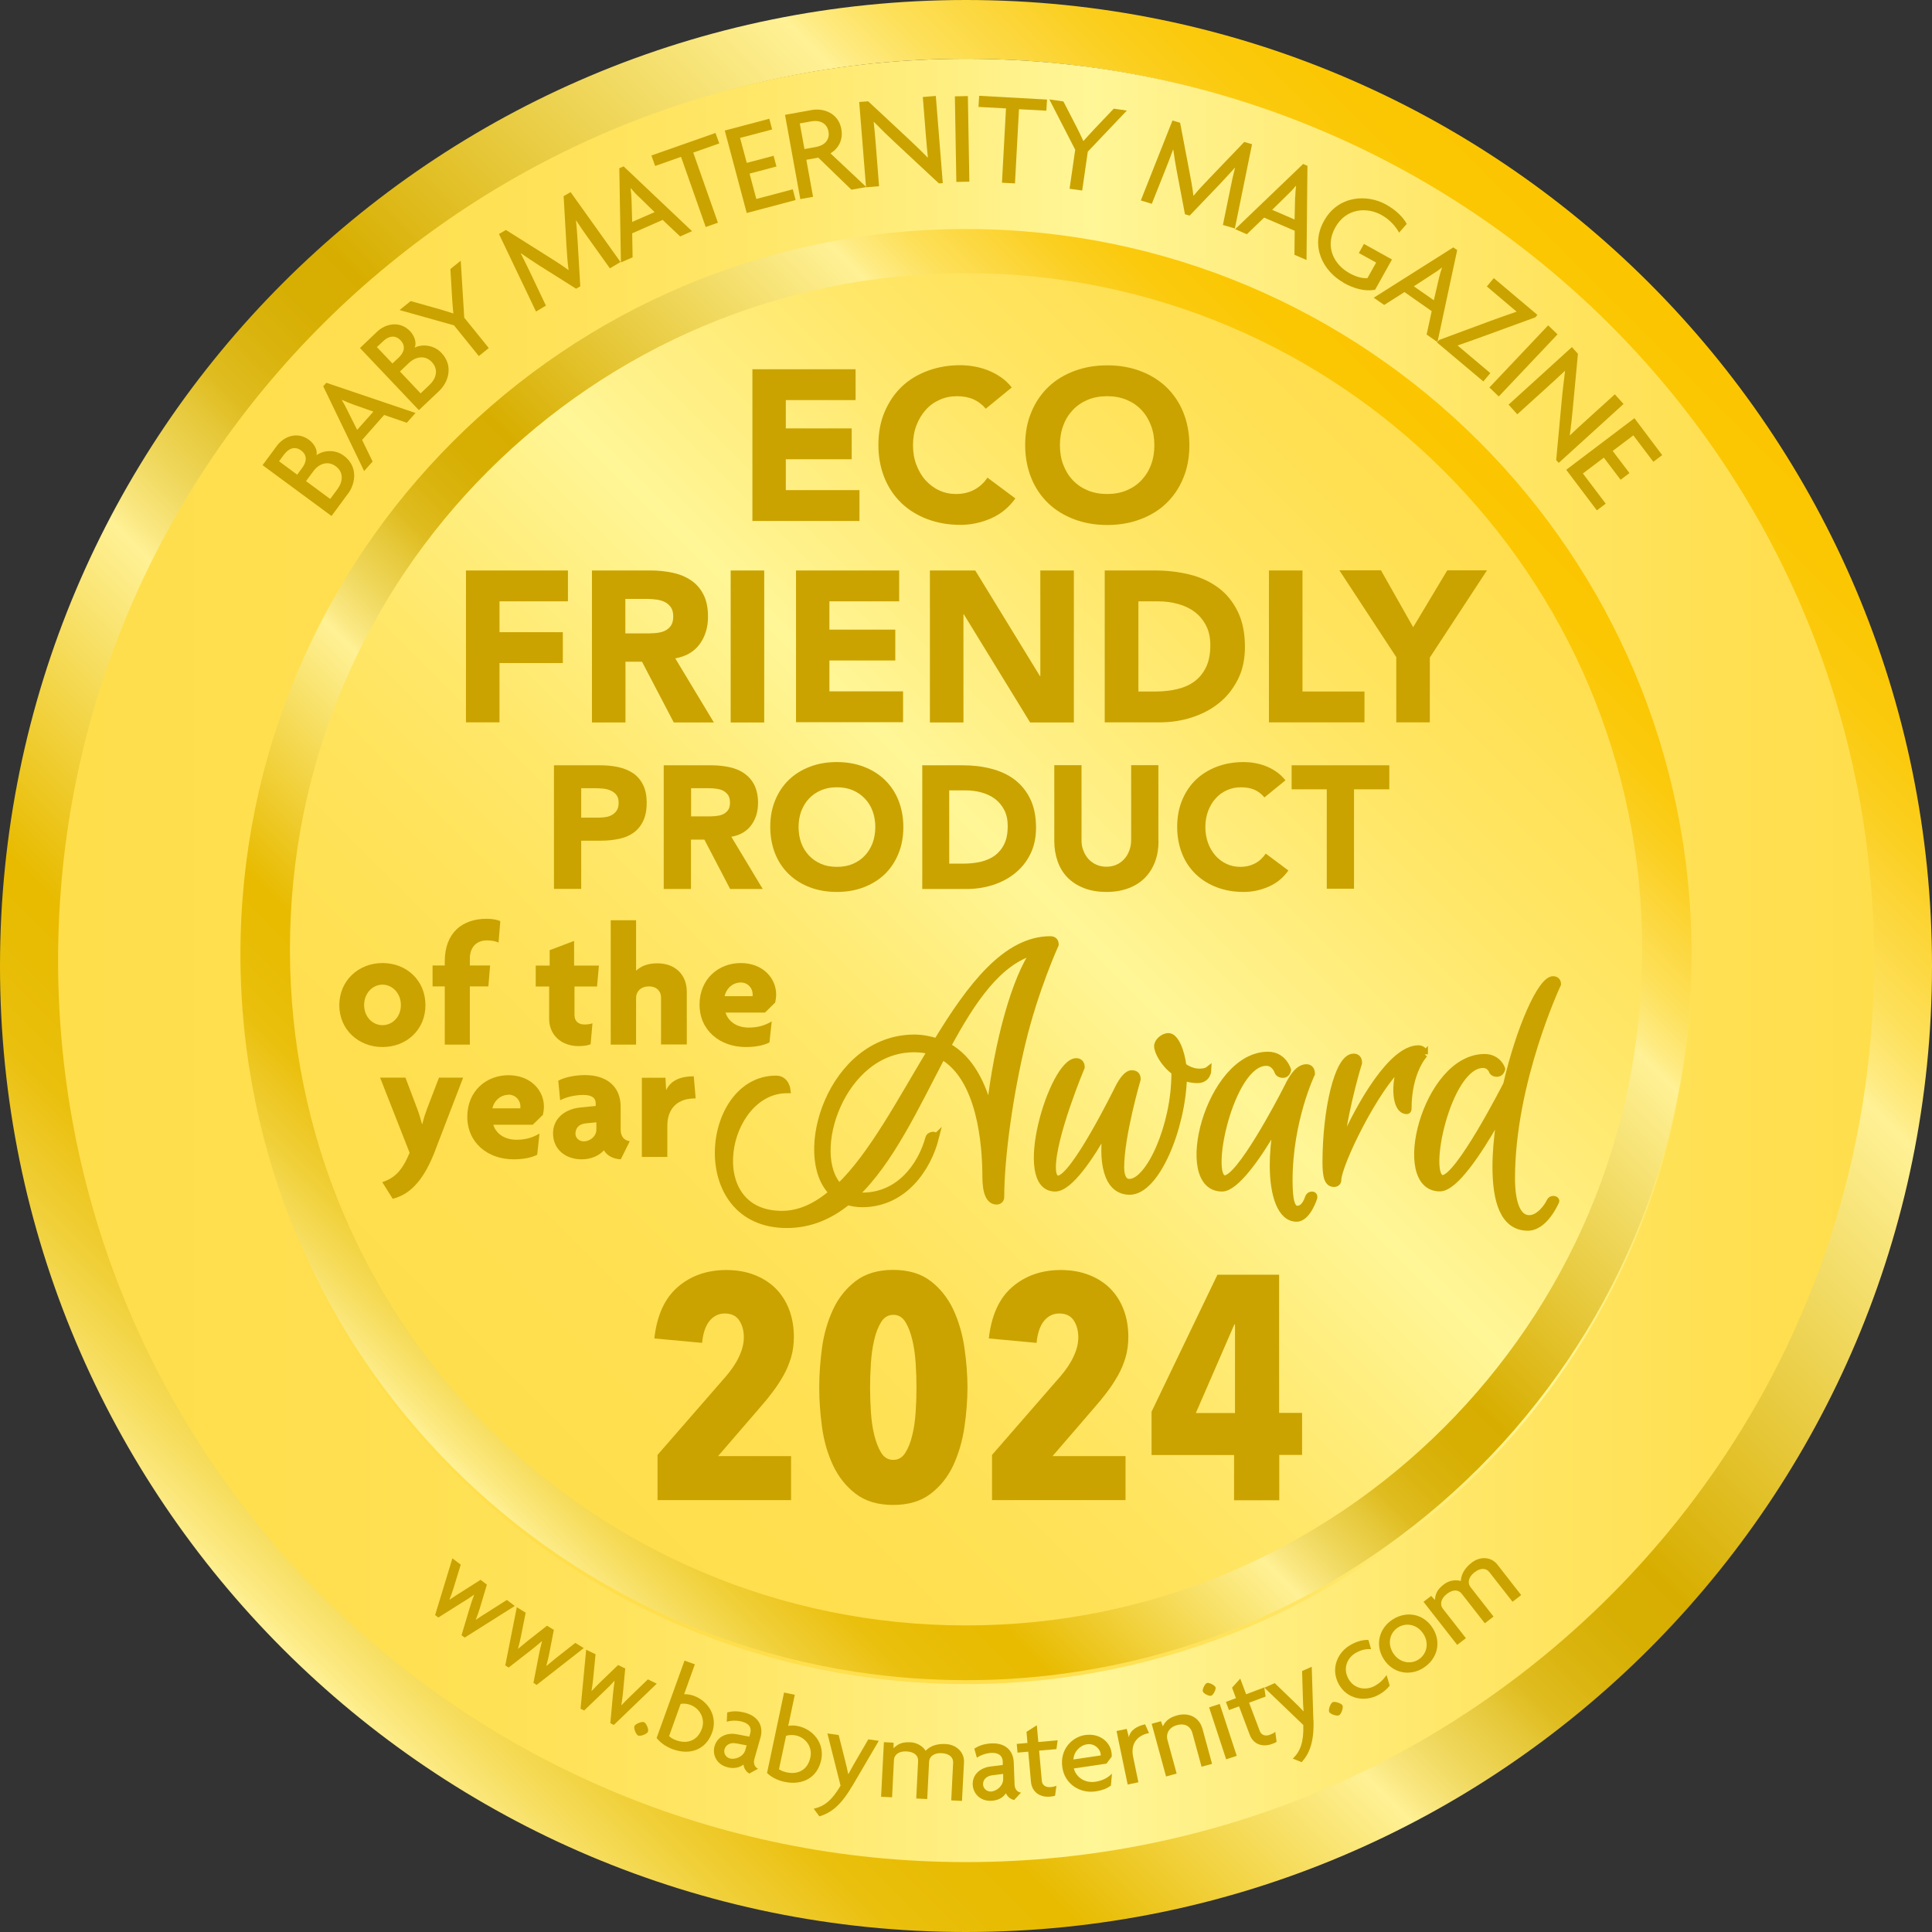 <svg viewBox="0 0 144 144" xmlns:xlink="http://www.w3.org/1999/xlink" xmlns="http://www.w3.org/2000/svg" data-name="图层 3" id="_图层_3">
  <rect x="0" y="0" width="144" height="144" fill="#333333" stroke="none"/>
  <defs>
    <style>
      .cls-1 {
        fill: url(#linear-gradient);
      }

      .cls-1, .cls-2, .cls-3, .cls-4, .cls-5 {
        stroke-width: 0px;
      }

      .cls-2 {
        fill: url(#New_Gradient_Swatch_2-2);
      }

      .cls-3 {
        fill: url(#New_Gradient_Swatch_2);
      }

      .cls-4, .cls-6 {
        fill: #caa300;
      }

      .cls-6 {
        stroke: #caa300;
        stroke-width: .5px;
      }

      .cls-5 {
        fill: url(#linear-gradient-2);
      }
    </style>
    <linearGradient gradientUnits="userSpaceOnUse" y2="21.09" x2="122.91" y1="122.91" x1="21.09" data-name="New Gradient Swatch 2" id="New_Gradient_Swatch_2">
      <stop stop-color="#fff195" offset="0"></stop>
      <stop stop-color="#fcea83" offset=".01"></stop>
      <stop stop-color="#f6dc5b" offset=".04"></stop>
      <stop stop-color="#f0d03a" offset=".07"></stop>
      <stop stop-color="#edc620" offset=".1"></stop>
      <stop stop-color="#eac00e" offset=".12"></stop>
      <stop stop-color="#e8bc03" offset=".16"></stop>
      <stop stop-color="#e8bb00" offset=".19"></stop>
      <stop stop-color="#fff195" offset=".35"></stop>
      <stop stop-color="#fae883" offset=".36"></stop>
      <stop stop-color="#efd75b" offset=".39"></stop>
      <stop stop-color="#e6c83a" offset=".42"></stop>
      <stop stop-color="#dfbc20" offset=".44"></stop>
      <stop stop-color="#dab40e" offset=".47"></stop>
      <stop stop-color="#d7af03" offset=".5"></stop>
      <stop stop-color="#d7ae00" offset=".53"></stop>
      <stop stop-color="#fff195" offset=".78"></stop>
      <stop stop-color="#feeb83" offset=".79"></stop>
      <stop stop-color="#fde05b" offset=".82"></stop>
      <stop stop-color="#fcd63a" offset=".86"></stop>
      <stop stop-color="#fbcf20" offset=".89"></stop>
      <stop stop-color="#fbca0e" offset=".92"></stop>
      <stop stop-color="#fbc703" offset=".96"></stop>
      <stop stop-color="#fbc600" offset="1"></stop>
    </linearGradient>
    <linearGradient gradientUnits="userSpaceOnUse" y2="71.58" x2="139.68" y1="71.58" x1="4.33" id="linear-gradient">
      <stop stop-color="#ffde4c" offset="0"></stop>
      <stop stop-color="#ffdf4f" offset=".15"></stop>
      <stop stop-color="#ffe259" offset=".28"></stop>
      <stop stop-color="#ffe769" offset=".39"></stop>
      <stop stop-color="#ffef81" offset=".49"></stop>
      <stop stop-color="#fff697" offset=".57"></stop>
      <stop stop-color="#fff087" offset=".63"></stop>
      <stop stop-color="#ffe666" offset=".78"></stop>
      <stop stop-color="#ffe053" offset=".91"></stop>
      <stop stop-color="#ffde4c" offset="1"></stop>
    </linearGradient>
    <linearGradient xlink:href="#linear-gradient" y2="33.2" x2="110.24" y1="109.68" x1="33.76" id="linear-gradient-2"></linearGradient>
    <linearGradient xlink:href="#New_Gradient_Swatch_2" y2="32.91" x2="110.24" y1="109.39" x1="33.76" data-name="New Gradient Swatch 2" id="New_Gradient_Swatch_2-2"></linearGradient>
  </defs>
  <path d="m144,72c0,39.76-32.24,72-72,72S0,111.76,0,72,32.24,0,72,0s72,32.23,72,72ZM72,4.38C34.95,4.38,4.9,34.42,4.9,71.47s30.04,67.1,67.1,67.1,67.1-30.04,67.1-67.1S109.06,4.38,72,4.38Z" class="cls-3"></path>
  <path d="m4.33,71.58C4.33,34.46,34.63,4.38,72,4.38s67.68,30.09,67.68,67.2-30.3,67.21-67.68,67.21S4.33,108.7,4.33,71.58Z" class="cls-1"></path>
  <path d="m126.08,71.44c0,29.87-24.21,54.08-54.08,54.08s-54.08-24.21-54.08-54.08,24.21-54.08,54.08-54.08,54.08,24.21,54.08,54.08Z" class="cls-5"></path>
  <g>
    <path d="m34.64,122.06l-.24-.18.6-2.01c.09-.31.21-.66.34-1.01h-.01c-.31.22-.61.42-.87.57l-1.79,1.13-.24-.18,1.29-4.23.62.47-.54,1.76c-.09.28-.19.58-.3.85h.01c.24-.15.51-.35.75-.49l1.56-.99.47.36-.53,1.77c-.09.29-.18.55-.3.85h.01c.26-.18.52-.35.75-.49l1.56-.99.59.45-3.74,2.36Z" class="cls-4"></path>
    <path d="m40.01,125.59l-.25-.16.4-2.06c.06-.32.14-.67.24-1.04h-.02c-.29.25-.56.48-.8.66l-1.67,1.3-.25-.16.86-4.34.66.41-.36,1.81c-.06.29-.13.59-.21.87h.02c.22-.17.47-.4.69-.57l1.45-1.14.51.31-.35,1.81c-.06.3-.13.57-.21.87h.02c.24-.2.48-.4.69-.57l1.45-1.14.63.39-3.48,2.72Z" class="cls-4"></path>
    <path d="m45.76,128.57l-.27-.13.19-2.09c.03-.33.07-.69.13-1.06h-.02c-.26.28-.51.54-.73.74l-1.52,1.46-.27-.13.42-4.4.7.34-.18,1.83c-.03.29-.07.6-.12.89h.02c.2-.2.43-.45.63-.64l1.33-1.28.53.26-.17,1.84c-.03.31-.07.58-.12.89h.02c.21-.23.44-.45.63-.64l1.33-1.28.66.32-3.19,3.07Z" class="cls-4"></path>
    <path d="m47.58,129.37c-.17-.07-.37-.55-.29-.72.06-.16.55-.36.71-.29.17.07.37.55.3.71-.07.17-.55.36-.72.29Z" class="cls-4"></path>
    <path d="m50.15,130.38c-.58-.21-.97-.54-1.21-.84l2.08-5.77.77.28-.8,2.23c.15-.01.39,0,.71.11,1.09.39,1.81,1.53,1.38,2.74-.46,1.27-1.63,1.72-2.93,1.25Zm1.31-3.31c-.29-.1-.56-.11-.73-.07l-.86,2.4c.12.1.23.2.53.31.89.32,1.61-.03,1.91-.85.29-.8-.2-1.55-.84-1.78Z" class="cls-4"></path>
    <path d="m55.85,132.19c-.25-.14-.41-.4-.43-.67-.38.28-.82.31-1.24.19-.78-.22-1.1-.93-.92-1.56.22-.76.96-1.02,1.65-.89l.94.18.07-.25c.1-.35-.02-.7-.58-.86-.39-.11-.83-.11-1.17,0l.03-.69c.42-.13.9-.11,1.38.03.87.25,1.36.92,1.1,1.85l-.45,1.58c-.1.35.03.62.27.73l-.65.36Zm-.19-2.1l-.8-.15c-.48-.09-.77.15-.86.44-.08.28.08.59.39.68.41.12,1.02-.13,1.16-.62l.1-.35Z" class="cls-4"></path>
    <path d="m58.48,132.81c-.61-.13-1.04-.4-1.31-.66l1.27-6,.8.17-.49,2.32c.15-.03.39-.06.72.01,1.13.24,2,1.27,1.74,2.52-.28,1.32-1.38,1.92-2.73,1.64Zm.84-3.46c-.3-.06-.57-.03-.73.03l-.53,2.49c.13.08.26.16.57.23.92.2,1.59-.25,1.77-1.11.18-.84-.41-1.5-1.08-1.64Z" class="cls-4"></path>
    <path d="m63.48,133.18c-.82,1.4-1.57,1.96-2.41,2.2l-.42-.57c.78-.17,1.36-.62,2-1.72l-.98-3.89.84.12.49,1.94c.07.27.15.61.22.96h.02c.15-.29.32-.58.46-.83l1.02-1.75.78.11-2.01,3.43Z" class="cls-4"></path>
    <path d="m70.9,134.18l.14-2.79c.02-.4-.27-.69-.86-.72-.57-.03-.91.26-.93.63l-.14,2.79-.82-.04.14-2.79c.02-.4-.27-.69-.87-.72-.57-.03-.91.26-.93.63l-.14,2.79-.82-.04.21-4.07.72.04v.41c.35-.33.64-.47,1.28-.44.5.03.92.32,1.11.63.29-.3.75-.54,1.49-.5.83.04,1.41.63,1.37,1.38l-.15,2.86-.82-.04Z" class="cls-4"></path>
    <path d="m75.59,134.16c-.28-.05-.51-.25-.61-.5-.27.39-.68.55-1.12.56-.81.03-1.33-.55-1.36-1.2-.03-.79.6-1.26,1.29-1.35l.95-.12v-.26c-.02-.37-.25-.66-.82-.64-.4.01-.82.16-1.11.36l-.19-.67c.36-.26.82-.38,1.32-.4.91-.03,1.58.46,1.62,1.42l.06,1.64c.01.37.22.58.48.61l-.5.54Zm-.83-1.94l-.81.1c-.48.06-.69.38-.68.68.01.29.26.54.59.53.43-.02.93-.44.91-.95v-.36Z" class="cls-4"></path>
    <path d="m78.74,130.37l-1.29.11.2,2.26c.03.33.31.49.65.46.17-.01.32-.05.44-.1l-.1.74c-.09.04-.2.05-.36.07-.74.07-1.37-.31-1.44-1.12l-.2-2.23-.8.07-.06-.65.8-.07-.07-.83.77-.49.11,1.25,1.44-.13-.09.67Z" class="cls-4"></path>
    <path d="m82.86,130.93l-.39.52-2.43.36c.1.49.67,1.13,1.61.99.52-.08.9-.28,1.23-.6l-.08.89c-.26.19-.61.35-1.15.43-1.15.17-2.29-.54-2.47-1.79-.2-1.37.75-2.27,1.69-2.41,1.11-.16,1.86.53,1.97,1.27.02.12.03.24.02.33Zm-1.84-.92c-.51.07-.99.55-1.01,1.13l2.03-.3s0-.07,0-.11c-.06-.4-.47-.8-1.01-.72Z" class="cls-4"></path>
    <path d="m85.57,129.19c-.64.13-1.35.64-1.11,1.77l.39,1.88-.8.17-.83-3.99.76-.16.16.62c.11-.54.62-.83,1.21-.96l.29.65s-.05.01-.08.02Z" class="cls-4"></path>
    <path d="m89.56,131.69l-.69-2.53c-.11-.41-.48-.76-1.14-.58-.63.17-.83.67-.72,1.08l.69,2.53-.79.22-1.07-3.93.69-.19.14.38c.21-.41.47-.65,1.08-.82.86-.23,1.64.14,1.88,1.02l.71,2.6-.79.21Z" class="cls-4"></path>
    <path d="m90.27,126.39c-.15.05-.57-.16-.62-.32-.05-.16.16-.58.31-.63.16-.05.58.16.64.32.05.15-.16.57-.32.63Zm1.12,4.74l-1.27-3.87.79-.26,1.27,3.87-.79.26Z" class="cls-4"></path>
    <path d="m94.31,126.46l-1.21.45.8,2.12c.12.31.43.39.75.27.16-.06.3-.13.4-.22l.1.74c-.07.06-.18.11-.33.16-.69.26-1.4.06-1.68-.7l-.79-2.1-.75.28-.23-.61.75-.28-.29-.78.61-.68.44,1.17,1.35-.51.1.67Z" class="cls-4"></path>
    <path d="m97.9,128.2c.05,1.62-.29,2.49-.88,3.14l-.66-.26c.57-.56.82-1.25.78-2.51l-2.9-2.78.77-.34,1.44,1.39c.21.19.45.44.69.7h.02c-.03-.34-.04-.67-.05-.96l-.06-2.03.72-.32.12,3.97Z" class="cls-4"></path>
    <path d="m99.8,127.85c-.16.08-.66-.09-.73-.25-.08-.15.09-.65.26-.73.16-.08.66.09.73.24.08.16-.09.66-.25.73Z" class="cls-4"></path>
    <path d="m102.19,122.92c-.44-.03-.76.07-1.11.26-.66.36-1.01,1.16-.58,1.94.42.77,1.3.9,1.96.54.33-.18.59-.4.89-.81l.23.79c-.2.26-.49.5-.84.69-.98.53-2.33.35-2.96-.81-.64-1.18-.06-2.41.92-2.94.47-.26.9-.36,1.29-.35l.21.71Z" class="cls-4"></path>
    <path d="m106.12,124.3c-1.02.66-2.3.43-2.98-.63-.68-1.07-.35-2.32.67-2.97,1.02-.65,2.29-.43,2.97.64.68,1.06.35,2.31-.67,2.96Zm-1.92-3c-.61.39-.82,1.2-.36,1.92.46.71,1.29.86,1.89.47.6-.38.82-1.2.36-1.91-.46-.72-1.29-.86-1.89-.48Z" class="cls-4"></path>
    <path d="m112.73,119.38l-1.72-2.2c-.25-.32-.66-.34-1.12.02-.45.35-.52.79-.29,1.09l1.72,2.2-.65.5-1.72-2.2c-.25-.32-.66-.34-1.12.02-.45.35-.52.8-.29,1.09l1.72,2.2-.65.5-2.51-3.21.57-.44.28.3c.04-.46.16-.77.67-1.16.4-.31.9-.36,1.26-.25.03-.42.21-.9.8-1.36.65-.51,1.48-.45,1.94.15l1.76,2.26-.65.5Z" class="cls-4"></path>
  </g>
  <g>
    <path d="m25.94,36.79l-1.23,1.67-5.14-3.79,1.06-1.43c.5-.69,1.51-1.12,2.41-.45.38.28.64.75.55,1.14.49-.37,1.37-.46,2.03.03,1.06.78.91,2.04.32,2.84Zm-4.75-2.94l-.39.53,1.35,1,.39-.53c.31-.42.38-.92-.09-1.27-.48-.36-.95-.14-1.26.28Zm2.16,1.28l-.54.73,1.8,1.33.54-.73c.4-.54.5-1.25-.13-1.71-.61-.45-1.28-.16-1.67.38Z" class="cls-4"></path>
    <path d="m30.32,31.51l-1.69-.58-1.64,1.86.78,1.61-.63.71-3.05-6.32.23-.26,6.65,2.25-.65.73Zm-4.08-1.4c-.22-.07-.51-.2-.76-.31v.02c.14.23.29.51.39.72l.75,1.5,1.21-1.36-1.59-.56Z" class="cls-4"></path>
    <path d="m32.72,29.15l-1.5,1.42-4.39-4.63,1.29-1.23c.62-.58,1.68-.83,2.45-.02.32.34.5.85.34,1.22.54-.28,1.43-.21,1.99.39.91.96.54,2.17-.18,2.85Zm-4.15-3.73l-.48.45,1.16,1.22.48-.45c.38-.36.54-.84.13-1.27-.41-.44-.91-.31-1.29.05Zm1.9,1.64l-.66.63,1.54,1.63.66-.63c.49-.46.71-1.14.17-1.71-.52-.55-1.23-.38-1.71.08Z" class="cls-4"></path>
    <path d="m34.58,23.65l1.85,2.29-.74.6-1.85-2.29-4.06-1.14.83-.67,2.13.6c.32.09.72.22,1.03.32h.02c-.04-.34-.07-.79-.09-1.1l-.13-2.21.77-.62.26,4.22Z" class="cls-4"></path>
    <path d="m45.45,19.99l-1.68-2.35c-.25-.35-.56-.8-.82-1.2h-.02c.06.5.1,1.19.13,1.65l.19,3.25-.31.18-2.76-1.74c-.4-.25-.92-.61-1.35-.9h-.02c.23.44.47.95.64,1.29l1.24,2.61-.74.44-2.76-5.78.52-.3,3.13,1.97c.48.3,1.09.69,1.52,1.01h.02c-.08-.53-.12-1.23-.16-1.82l-.21-3.68.52-.3,3.72,5.21-.79.47Z" class="cls-4"></path>
    <path d="m50.69,17.62l-1.3-1.23-2.27,1,.03,1.79-.87.38-.12-7.02.32-.14,5.1,4.83-.9.4Zm-3.11-2.98c-.17-.16-.38-.39-.56-.61h-.02c.04.28.06.6.07.83l.05,1.68,1.67-.73-1.2-1.17Z" class="cls-4"></path>
    <path d="m51.67,11.37l1.84,5.23-.91.32-1.84-5.23-1.93.68-.28-.78,4.78-1.68.28.78-1.93.68Z" class="cls-4"></path>
    <path d="m55.66,15.89l-1.64-6.16,3.32-.88.21.8-2.39.63.5,1.86,2-.53.21.8-2,.53.5,1.89,2.72-.72.21.8-3.66.97Z" class="cls-4"></path>
    <path d="m63.47,14.15l-2.48-2.4-.89.16.5,2.76-.95.17-1.14-6.28,1.99-.36c.89-.16,1.99.23,2.21,1.42.15.84-.24,1.46-.81,1.81l2.67,2.51-1.11.2Zm-2.98-5.11l-.88.16.35,1.91.88-.16c.56-.1,1.03-.49.91-1.15-.12-.65-.69-.86-1.26-.76Z" class="cls-4"></path>
    <path d="m69.98,13.67l-3.24-3.02c-.52-.48-1.12-1.07-1.6-1.56h-.02c.07.59.11,1.13.15,1.6l.25,3.19-.97.08-.51-6.36.67-.05,2.97,2.77c.4.38,1.03.97,1.46,1.42h.02c-.06-.5-.1-1.05-.14-1.5l-.24-3.01.97-.08.52,6.5-.29.02Z" class="cls-4"></path>
    <path d="m71.28,13.56l-.11-6.38.97-.02.11,6.38-.97.02Z" class="cls-4"></path>
    <path d="m75.95,8.13l-.3,5.54-.97-.05.3-5.54-2.05-.11.05-.83,5.06.28-.05.83-2.05-.11Z" class="cls-4"></path>
    <path d="m81.08,11.29l-.42,2.91-.94-.13.42-2.91-1.93-3.75,1.05.15,1.01,1.96c.15.29.33.67.47.98h.02c.22-.25.53-.58.73-.8l1.52-1.6.98.14-2.91,3.06Z" class="cls-4"></path>
    <path d="m91.15,16.76l.58-2.83c.08-.42.2-.96.32-1.42h-.02c-.32.37-.8.87-1.11,1.21l-2.25,2.35-.35-.1-.61-3.21c-.09-.47-.19-1.09-.26-1.6h-.02c-.16.46-.37.98-.51,1.34l-1.07,2.69-.82-.25,2.36-5.96.57.17.69,3.63c.11.55.24,1.27.3,1.8h.02c.33-.41.81-.91,1.22-1.34l2.55-2.66.58.17-1.28,6.28-.88-.26Z" class="cls-4"></path>
    <path d="m96.48,18.99l.02-1.79-2.28-.98-1.29,1.24-.87-.38,5.07-4.86.32.14-.07,7.02-.9-.39Zm.06-4.31c0-.23.03-.54.06-.82h-.02c-.17.21-.39.44-.56.6l-1.2,1.18,1.67.72.04-1.68Z" class="cls-4"></path>
    <path d="m100.13,21.06c-1.5-.84-2.5-2.7-1.45-4.59,1.07-1.93,3.23-2,4.62-1.23.77.43,1.29.96,1.55,1.45l-.57.65c-.27-.49-.71-.98-1.3-1.31-1.09-.61-2.65-.53-3.46.93-.8,1.44-.08,2.77,1.06,3.4.52.29.98.4,1.34.37l.65-1.16-1.29-.71.38-.68,2.09,1.16-1.26,2.26c-.77.13-1.54-.07-2.37-.53Z" class="cls-4"></path>
    <path d="m106.33,24.94l.38-1.75-2.03-1.42-1.51.96-.78-.54,5.93-3.75.29.2-1.47,6.86-.8-.56Zm.92-4.2c.05-.22.14-.53.23-.79h-.02c-.21.17-.47.35-.67.47l-1.41.92,1.49,1.04.38-1.64Z" class="cls-4"></path>
    <path d="m107.11,25.52l.15-.18,3.83-1.42c.62-.22,1.4-.51,1.95-.69h0s-2.22-1.88-2.22-1.88l.52-.62,3.25,2.74-.15.18-3.86,1.41c-.62.22-1.37.5-1.94.69h0s2.44,2.06,2.44,2.06l-.52.62-3.46-2.91Z" class="cls-4"></path>
    <path d="m111.01,28.88l4.38-4.63.7.67-4.38,4.63-.7-.67Z" class="cls-4"></path>
    <path d="m115.99,34.28l.41-4.41c.06-.71.17-1.54.25-2.22h-.02c-.42.4-.82.76-1.17,1.08l-2.37,2.15-.65-.72,4.72-4.29.45.5-.38,4.05c-.05.55-.14,1.41-.23,2.02h.02c.35-.34.76-.71,1.1-1.02l2.24-2.03.65.72-4.83,4.39-.2-.21Z" class="cls-4"></path>
    <path d="m116.73,35.02l5.09-3.85,2.07,2.75-.66.5-1.49-1.97-1.54,1.16,1.25,1.65-.66.5-1.25-1.65-1.56,1.18,1.7,2.25-.66.5-2.28-3.02Z" class="cls-4"></path>
  </g>
  <path d="m126.08,71.15c0,29.87-24.21,54.08-54.08,54.08s-54.08-24.21-54.08-54.08,24.21-54.08,54.08-54.08,54.08,24.21,54.08,54.08Zm-54.08-50.79c-27.83,0-50.39,22.56-50.39,50.4s22.56,50.39,50.39,50.39,50.4-22.56,50.4-50.39-22.56-50.4-50.4-50.4Z" class="cls-2"></path>
  <g>
    <g>
      <path d="m28.51,78.04c-1.78,0-3.22-1.29-3.22-3.12s1.43-3.14,3.22-3.14,3.2,1.29,3.2,3.14-1.43,3.12-3.2,3.12Zm0-4.65c-.74,0-1.37.64-1.37,1.52s.63,1.5,1.37,1.5,1.37-.62,1.37-1.5-.64-1.52-1.37-1.52Z" class="cls-4"></path>
      <path d="m37.16,70.25c-.23-.1-.52-.16-.86-.16-.82,0-1.28.55-1.28,1.34v.53h1.51l-.13,1.56h-1.38v4.34h-1.87v-4.34h-.91v-1.56h.91v-.3c0-2.15,1.32-3.18,3.12-3.18.39,0,.74.06,1.02.17l-.13,1.59Z" class="cls-4"></path>
      <path d="m44.5,73.53h-1.68v2.14c0,.44.3.69.73.69.25,0,.44-.03.61-.09l-.14,1.56c-.2.09-.52.14-.9.14-1.3,0-2.19-.85-2.19-2.03v-2.41h-1v-1.56h1.04v-1.15l1.82-.69v1.84h1.85l-.14,1.56Z" class="cls-4"></path>
      <path d="m49.27,77.86v-3.52c0-.43-.3-.82-.9-.82s-.96.38-.96.85v3.49h-1.89v-9.27h1.89s0,3.78,0,3.76c.38-.35.87-.55,1.59-.55,1.29,0,2.19.82,2.19,2.12v3.93h-1.91Z" class="cls-4"></path>
      <path d="m57.79,74.71l-.77.76h-2.94c.14.52.69,1.12,1.73,1.12.68,0,1.2-.16,1.71-.46l-.17,1.57c-.4.2-.98.34-1.76.34-1.93,0-3.45-1.24-3.45-3.16s1.42-3.1,3.07-3.1,2.64,1.13,2.64,2.34c0,.2-.03.42-.07.59Zm-2.58-1.48c-.57,0-1.07.42-1.2,1.02h2.08s.01-.08.01-.13c0-.47-.35-.89-.9-.89Z" class="cls-4"></path>
      <path d="m32.45,85.72c-.79,2.07-1.76,3.28-3.18,3.63l-.78-1.24c.91-.3,1.48-.83,2.04-2.19l-2.2-5.6h1.89l.87,2.3c.13.34.25.72.36,1.15h.03c.1-.42.22-.78.35-1.13l.89-2.32h1.8l-2.07,5.39Z" class="cls-4"></path>
      <path d="m40.48,83.08l-.77.75h-2.94c.14.52.69,1.12,1.73,1.12.68,0,1.2-.16,1.71-.46l-.17,1.58c-.4.2-.98.34-1.76.34-1.93,0-3.45-1.24-3.45-3.17s1.42-3.1,3.07-3.1,2.64,1.13,2.64,2.34c0,.19-.03.42-.07.59Zm-2.58-1.48c-.57,0-1.07.42-1.2,1.01h2.08s.01-.08.01-.13c0-.47-.35-.89-.9-.89Z" class="cls-4"></path>
      <path d="m46.26,86.41c-.57-.04-1-.26-1.25-.67-.4.44-1.02.67-1.65.67-1.2,0-2.14-.73-2.14-1.94,0-1.08.85-1.8,2.01-1.92l1.17-.12v-.21c0-.36-.26-.61-.92-.61s-1.35.18-1.73.4l-.14-1.46c.44-.25,1.25-.42,1.98-.42,1.64,0,2.67.85,2.67,2.37v1.69c0,.52.26.81.68.87l-.66,1.33Zm-1.81-2.76l-.79.08c-.55.05-.77.4-.77.77,0,.31.26.57.62.57.47,0,.94-.38.94-.87v-.55Z" class="cls-4"></path>
      <path d="m51.69,81.88c-1.02,0-1.95.6-1.95,2.02v2.33h-1.9v-5.9h1.76l.05.92c.36-.74,1.09-1.03,2.06-1.03l.14,1.65h-.16Z" class="cls-4"></path>
    </g>
    <g>
      <path d="m69.74,84.77c-.58,2.31-2.38,4.96-5.49,4.96-.39,0-.74-.07-1.08-.16-1.31,1.06-2.79,1.71-4.52,1.71-7.22,0-6.16-10.86-.81-10.86.74,0,.83.81.83.81-4.75,0-6.45,9.27-.39,9.27,1.36,0,2.61-.62,3.76-1.61-2.81-2.76-.09-11.53,6.11-11.53.6,0,1.15.12,1.68.28,2.49-4.1,5.14-7.61,8.46-7.61.25,0,.37.14.37.37,0,0-1.52,3.34-2.47,7.31-.9,3.71-1.59,8.46-1.59,11.5,0,.21-.14.32-.32.32-.51,0-.81-.58-.81-1.84,0-2.4-.39-7.33-3.25-8.97-1.96,3.73-3.87,7.88-6.5,10.35.16.05.35.07.55.07,2.81,0,4.4-2.31,4.95-4.31.07-.28.58-.3.51-.05Zm-.37-6.43c-.39-.11-.81-.16-1.24-.16-5.44,0-7.95,7.86-5.58,10.28,2.47-2.37,4.59-6.43,6.82-10.12Zm1.25-.37c1.73.94,2.65,2.91,3.14,4.89.58-5.3,1.96-10.03,3.34-11.94-2.67.71-4.63,3.62-6.48,7.05Z" class="cls-6"></path>
      <path d="m87.58,80.02v-.12c-.84-.6-1.31-1.53-1.31-1.93,0-.32.42-.72.82-.72.52,0,.96,1.12,1.09,2.21.34.26.76.44,1.22.44s.64-.14.64-.14c0,0-.02.72-.8.72-.36,0-.72-.08-1.02-.2-.1,3.8-2.03,8.52-4.02,8.52-1.79,0-2.09-2.39-1.73-4.7-1.17,2.09-2.75,4.46-3.82,4.46-3.05,0-.2-9.44,1.57-9.44.24,0,.38.16.38.42,0,0-2.15,5.12-2.15,7.47,0,.56.14.86.42.86,1.16,0,4.46-6.73,4.46-6.73.34-.68.7-1.12,1.02-1.12.3,0,.42.14.42.42,0,0-1.23,4.2-1.23,6.57,0,.66.2,1.11.64,1.11,1.47,0,3.38-4.2,3.38-8.09Z" class="cls-6"></path>
      <path d="m96.71,90.12c.56,0,.8-.84.8-.84,0,0,.06-.22.28-.22.2,0,.14.22.14.22,0,0-.48,1.53-1.29,1.53-1.19,0-1.75-1.77-1.75-3.94,0-.84.08-1.79.22-2.67h-.2c-1.22,2.09-2.83,4.36-3.83,4.36-3.5,0-.99-9.92,3.43-9.92,1.15,0,1.47,1.11,1.47,1.11,0,0-.06.34-.34.34-.34,0-.4-.22-.4-.22,0,0-.22-.68-.86-.68-2.69,0-4.5,8.66-3.09,8.66,1.09,0,4.06-5.6,4.68-6.83.4-.84.86-1.45,1.41-1.45.24,0,.38.18.38.46,0,0-1.67,3.47-1.67,7.97,0,1.61.22,2.13.62,2.13Z" class="cls-6"></path>
      <path d="m106.18,78.57s-1.22,1.25-1.22,4.06c0,.1-.04.16-.1.16-.9,0-.96-2.09-.4-3.43-1.95,1.71-4.74,7.45-4.74,8.62,0,.12-.12.24-.28.24-.48,0-.62-.5-.62-1.59,0-3.84.88-7.85,2.07-7.85.26,0,.38.16.38.44,0,0-.92,2.93-1.33,6.01h.14c1.29-2.93,3.67-7.07,5.64-7.07.28,0,.46.2.46.42Z" class="cls-6"></path>
      <path d="m111.76,83.59h-.26c-1.29,2.25-3.07,4.96-4.18,4.96-3.5,0-1.06-9.74,3.33-9.74,1.01,0,1.29.86,1.29.86,0,0-.06.34-.36.34-.34,0-.38-.24-.38-.24,0,0-.18-.42-.66-.42-2.67,0-4.42,8.48-3.01,8.48,1.16,0,4.58-6.65,4.76-7.01.96-4.16,2.57-7.81,3.47-7.81.24,0,.34.16.34.34,0,0-3.43,7.29-3.43,14.48,0,1.65.36,2.99,1.31,2.99.74,0,1.37-.88,1.55-1.29.1-.22.48-.16.44,0-.06.14-.86,1.95-2.09,1.95-1.81,0-2.39-1.95-2.39-4.5,0-1.08.1-2.23.28-3.39Z" class="cls-6"></path>
    </g>
  </g>
  <g>
    <path d="m56.07,27.52h7.7v2.3h-5.2v2.11h4.91v2.3h-4.91v2.3h5.49v2.3h-7.98v-11.33Z" class="cls-4"></path>
    <path d="m73.47,30.46c-.25-.3-.55-.53-.9-.69-.36-.16-.77-.24-1.24-.24s-.9.09-1.3.27c-.4.18-.75.43-1.04.76-.29.33-.52.71-.69,1.16-.17.45-.25.93-.25,1.46s.08,1.02.25,1.46c.17.44.39.83.68,1.15s.63.58,1.02.76c.39.18.81.27,1.26.27.51,0,.97-.11,1.36-.32s.72-.51.98-.9l2.08,1.55c-.48.67-1.09,1.17-1.82,1.49-.74.32-1.49.48-2.27.48-.89,0-1.7-.14-2.45-.42s-1.39-.67-1.94-1.19c-.54-.52-.97-1.14-1.27-1.88-.3-.74-.46-1.56-.46-2.46s.15-1.73.46-2.46.73-1.36,1.27-1.88c.54-.52,1.19-.91,1.94-1.19.75-.28,1.56-.42,2.45-.42.32,0,.65.03,1,.09s.69.15,1.02.28.66.3.97.51c.31.21.59.47.83.78l-1.92,1.57Z" class="cls-4"></path>
    <path d="m76.41,33.18c0-.91.15-1.73.46-2.46.3-.74.73-1.36,1.27-1.88.54-.52,1.19-.91,1.94-1.19.75-.28,1.56-.42,2.45-.42s1.7.14,2.45.42c.75.28,1.39.67,1.94,1.19.54.52.97,1.14,1.27,1.88.3.74.46,1.56.46,2.46s-.15,1.73-.46,2.46c-.3.74-.73,1.36-1.27,1.88-.54.52-1.19.91-1.94,1.19-.75.28-1.56.42-2.45.42s-1.7-.14-2.45-.42c-.75-.28-1.39-.67-1.94-1.19-.54-.52-.97-1.14-1.27-1.88-.3-.74-.46-1.56-.46-2.46Zm2.59,0c0,.53.08,1.02.25,1.46.17.44.4.83.71,1.15.31.33.68.58,1.11.76.43.18.92.27,1.45.27s1.02-.09,1.45-.27c.43-.18.8-.43,1.11-.76.31-.33.55-.71.71-1.15.17-.44.25-.93.25-1.46s-.08-1.01-.25-1.46c-.17-.45-.4-.83-.71-1.16-.31-.33-.68-.58-1.11-.76-.43-.18-.92-.27-1.45-.27s-1.02.09-1.45.27c-.43.18-.8.43-1.11.76-.31.33-.55.71-.71,1.16-.17.45-.25.93-.25,1.46Z" class="cls-4"></path>
    <path d="m34.73,42.52h7.6v2.3h-5.1v2.3h4.72v2.3h-4.72v4.42h-2.5v-11.33Z" class="cls-4"></path>
    <path d="m44.12,42.52h4.38c.58,0,1.12.06,1.64.17.52.11.97.3,1.36.56.39.26.7.61.93,1.06.23.44.34.99.34,1.66,0,.8-.21,1.48-.62,2.04s-1.02.92-1.82,1.06l2.88,4.78h-2.99l-2.37-4.53h-1.23v4.53h-2.5v-11.33Zm2.5,4.69h1.47c.22,0,.46,0,.71-.02.25-.02.48-.06.68-.14.2-.08.37-.21.5-.38.13-.17.2-.41.2-.72,0-.29-.06-.52-.18-.69-.12-.17-.27-.3-.45-.39-.18-.09-.39-.15-.62-.18-.23-.03-.46-.05-.69-.05h-1.63v2.58Z" class="cls-4"></path>
    <path d="m54.46,42.52h2.5v11.33h-2.5v-11.33Z" class="cls-4"></path>
    <path d="m59.32,42.52h7.7v2.3h-5.2v2.11h4.91v2.3h-4.91v2.3h5.49v2.3h-7.98v-11.33Z" class="cls-4"></path>
    <path d="m69.3,42.52h3.39l4.82,7.87h.03v-7.87h2.5v11.33h-3.26l-4.94-8.06h-.03v8.06h-2.5v-11.33Z" class="cls-4"></path>
    <path d="m82.34,42.52h3.74c.91,0,1.77.1,2.58.3.82.2,1.53.53,2.14.98.61.45,1.09,1.04,1.45,1.77.36.73.54,1.61.54,2.64,0,.92-.17,1.73-.52,2.42s-.81,1.29-1.4,1.76c-.59.48-1.26.83-2.03,1.08-.77.25-1.57.37-2.42.37h-4.08v-11.33Zm2.5,9.02h1.3c.58,0,1.11-.06,1.61-.18.5-.12.93-.31,1.29-.58.36-.27.65-.63.86-1.07.21-.44.31-.98.31-1.62,0-.55-.1-1.04-.31-1.45s-.49-.75-.84-1.02c-.35-.27-.77-.47-1.24-.6-.47-.13-.97-.2-1.5-.2h-1.47v6.72Z" class="cls-4"></path>
    <path d="m94.58,42.52h2.5v9.02h4.62v2.3h-7.12v-11.33Z" class="cls-4"></path>
    <path d="m104.09,49.01l-4.26-6.5h3.1l2.4,4.24,2.54-4.24h2.96l-4.26,6.5v4.83h-2.5v-4.83Z" class="cls-4"></path>
  </g>
  <g>
    <path d="m41.29,57.04h3.42c.48,0,.93.04,1.35.13.42.09.79.24,1.11.45s.57.5.75.86c.19.36.28.81.28,1.36s-.09.99-.26,1.35c-.17.36-.41.65-.71.87-.3.22-.66.37-1.08.46-.42.09-.87.14-1.35.14h-1.48v3.59h-2.03v-9.2Zm2.03,3.9h1.35c.18,0,.36-.02.53-.05.17-.03.32-.09.46-.18.13-.08.24-.19.33-.34.08-.14.12-.32.12-.54,0-.23-.05-.42-.16-.57s-.25-.25-.42-.33c-.17-.08-.36-.13-.57-.15-.21-.02-.41-.03-.6-.03h-1.04v2.18Z" class="cls-4"></path>
    <path d="m49.48,57.04h3.56c.47,0,.91.05,1.33.14.42.09.79.24,1.1.46s.57.5.75.86.28.81.28,1.35c0,.65-.17,1.2-.51,1.66s-.83.74-1.48.86l2.34,3.89h-2.43l-1.92-3.68h-1v3.68h-2.03v-9.2Zm2.03,3.81h1.2c.18,0,.37,0,.58-.02s.39-.05.55-.12c.16-.06.3-.17.41-.31.11-.14.16-.33.16-.58,0-.23-.05-.42-.14-.56-.1-.14-.22-.24-.36-.32s-.32-.12-.51-.15c-.19-.03-.38-.04-.56-.04h-1.33v2.09Z" class="cls-4"></path>
    <path d="m57.41,61.64c0-.74.12-1.4.37-2s.59-1.11,1.03-1.53c.44-.42.97-.74,1.57-.97.61-.23,1.27-.34,1.99-.34s1.38.11,1.99.34c.61.23,1.13.55,1.57.97.44.42.79.93,1.03,1.53s.37,1.27.37,2-.12,1.4-.37,2-.59,1.11-1.03,1.53c-.44.42-.97.74-1.57.97-.61.23-1.27.34-1.99.34s-1.38-.11-1.99-.34-1.13-.55-1.57-.97c-.44-.42-.79-.93-1.03-1.53s-.37-1.27-.37-2Zm2.11,0c0,.43.07.83.2,1.19.13.36.33.67.58.94.25.26.55.47.9.62s.74.22,1.18.22.83-.07,1.18-.22.65-.35.9-.62c.25-.26.44-.58.58-.94.13-.36.2-.76.2-1.19s-.07-.82-.2-1.18c-.13-.36-.33-.68-.58-.94-.25-.26-.55-.47-.9-.62-.35-.15-.74-.22-1.18-.22s-.83.07-1.18.22c-.35.15-.65.35-.9.62-.25.26-.44.58-.58.94-.13.36-.2.76-.2,1.18Z" class="cls-4"></path>
    <path d="m68.72,57.04h3.04c.74,0,1.44.08,2.1.25s1.24.43,1.74.8c.49.37.89.85,1.18,1.44.29.59.44,1.3.44,2.15,0,.75-.14,1.4-.42,1.97-.28.57-.66,1.04-1.14,1.43s-1.03.68-1.65.88-1.28.3-1.96.3h-3.31v-9.2Zm2.03,7.33h1.05c.47,0,.9-.05,1.31-.14.4-.1.75-.25,1.05-.47.29-.22.53-.51.7-.87.17-.36.25-.8.25-1.32,0-.45-.08-.84-.25-1.18s-.4-.61-.68-.83c-.29-.22-.62-.38-1.01-.49s-.79-.16-1.22-.16h-1.2v5.46Z" class="cls-4"></path>
    <path d="m86.35,62.69c0,.55-.08,1.05-.25,1.51-.17.46-.41.86-.74,1.2-.32.34-.73.6-1.21.79-.49.19-1.04.29-1.68.29s-1.21-.1-1.69-.29c-.49-.19-.89-.46-1.22-.79-.33-.34-.57-.74-.73-1.2s-.25-.96-.25-1.51v-5.66h2.03v5.58c0,.29.04.55.14.79.09.24.22.45.38.63.17.18.36.32.59.42s.48.15.75.15.51-.05.74-.15.42-.24.58-.42c.17-.18.29-.39.38-.63s.14-.51.14-.79v-5.58h2.03v5.66Z" class="cls-4"></path>
    <path d="m94.24,59.43c-.2-.24-.44-.43-.73-.56-.29-.13-.63-.19-1.01-.19s-.73.07-1.06.22c-.33.15-.61.35-.84.62-.24.26-.42.58-.56.94-.13.36-.2.76-.2,1.18s.07.83.2,1.19c.13.36.32.67.55.94.23.26.51.47.83.62s.66.22,1.02.22c.42,0,.78-.09,1.11-.26.32-.17.58-.42.79-.73l1.69,1.26c-.39.55-.88.95-1.48,1.21-.6.26-1.21.39-1.85.39-.72,0-1.38-.11-1.99-.34s-1.13-.55-1.57-.97-.79-.93-1.03-1.53-.37-1.27-.37-2,.12-1.4.37-2,.59-1.11,1.03-1.53.97-.74,1.57-.97c.61-.23,1.27-.34,1.99-.34.26,0,.53.02.81.07.28.05.56.12.83.23.27.1.53.24.79.42.25.17.48.39.68.64l-1.56,1.27Z" class="cls-4"></path>
    <path d="m98.9,58.83h-2.63v-1.79h7.28v1.79h-2.63v7.41h-2.03v-7.41Z" class="cls-4"></path>
  </g>
  <g>
    <path d="m59.17,99.64c0,.55-.07,1.07-.21,1.54-.14.47-.33.93-.57,1.35s-.51.84-.81,1.23c-.3.4-.61.78-.93,1.14l-3.13,3.63h5.44v3.28h-9.95v-3.37l5.1-5.86c.41-.48.74-.96.97-1.46.24-.5.36-.98.36-1.44,0-.49-.11-.91-.34-1.26-.23-.35-.59-.52-1.08-.52-.46,0-.84.19-1.14.56-.3.37-.48.91-.55,1.63l-3.56-.33c.19-1.71.77-2.99,1.74-3.83s2.18-1.27,3.62-1.27c.78,0,1.47.12,2.09.36.62.24,1.14.57,1.58,1,.43.43.77.95,1.01,1.57.24.62.36,1.31.36,2.07Z" class="cls-4"></path>
    <path d="m72.11,103.41c0,.95-.08,1.94-.23,2.97-.15,1.03-.43,1.97-.83,2.84-.4.86-.97,1.57-1.69,2.12s-1.65.83-2.79.83-2.07-.28-2.79-.83c-.72-.55-1.28-1.26-1.69-2.12-.4-.86-.68-1.81-.82-2.84-.14-1.03-.21-2.02-.21-2.97s.07-1.94.21-2.97c.14-1.03.42-1.97.82-2.84.4-.86.97-1.57,1.69-2.12.72-.55,1.65-.83,2.79-.83s2.07.28,2.79.83c.72.55,1.28,1.26,1.69,2.12.4.86.68,1.81.83,2.84.15,1.03.23,2.02.23,2.97Zm-3.8,0c0-.55-.02-1.15-.06-1.78-.04-.63-.12-1.22-.25-1.76s-.3-.99-.52-1.34c-.22-.36-.52-.53-.9-.53s-.68.18-.9.53c-.22.36-.4.8-.52,1.34-.13.54-.21,1.12-.25,1.76-.04.63-.06,1.23-.06,1.78s.02,1.17.06,1.8.12,1.21.25,1.74c.13.53.3.97.52,1.33s.52.53.9.53.68-.18.9-.53.4-.8.52-1.33c.13-.53.21-1.11.25-1.74.04-.63.06-1.23.06-1.8Z" class="cls-4"></path>
    <path d="m84.1,99.64c0,.55-.07,1.07-.21,1.54-.14.47-.33.93-.57,1.35s-.51.84-.81,1.23c-.3.4-.61.78-.93,1.14l-3.13,3.63h5.44v3.28h-9.95v-3.37l5.1-5.86c.41-.48.74-.96.97-1.46.24-.5.36-.98.36-1.44,0-.49-.11-.91-.34-1.26-.23-.35-.59-.52-1.08-.52-.46,0-.84.19-1.14.56-.3.37-.48.91-.55,1.63l-3.56-.33c.19-1.71.77-2.99,1.74-3.83s2.18-1.27,3.62-1.27c.78,0,1.47.12,2.09.36.62.24,1.14.57,1.58,1,.43.43.77.95,1.01,1.57.24.62.36,1.31.36,2.07Z" class="cls-4"></path>
    <path d="m95.35,108.45v3.37h-3.37v-3.37h-6.15v-3.23l4.91-10.21h4.6v10.3h1.71v3.13h-1.71Zm-3.3-9.73h-.05l-2.87,6.6h2.92v-6.6Z" class="cls-4"></path>
  </g>
</svg>